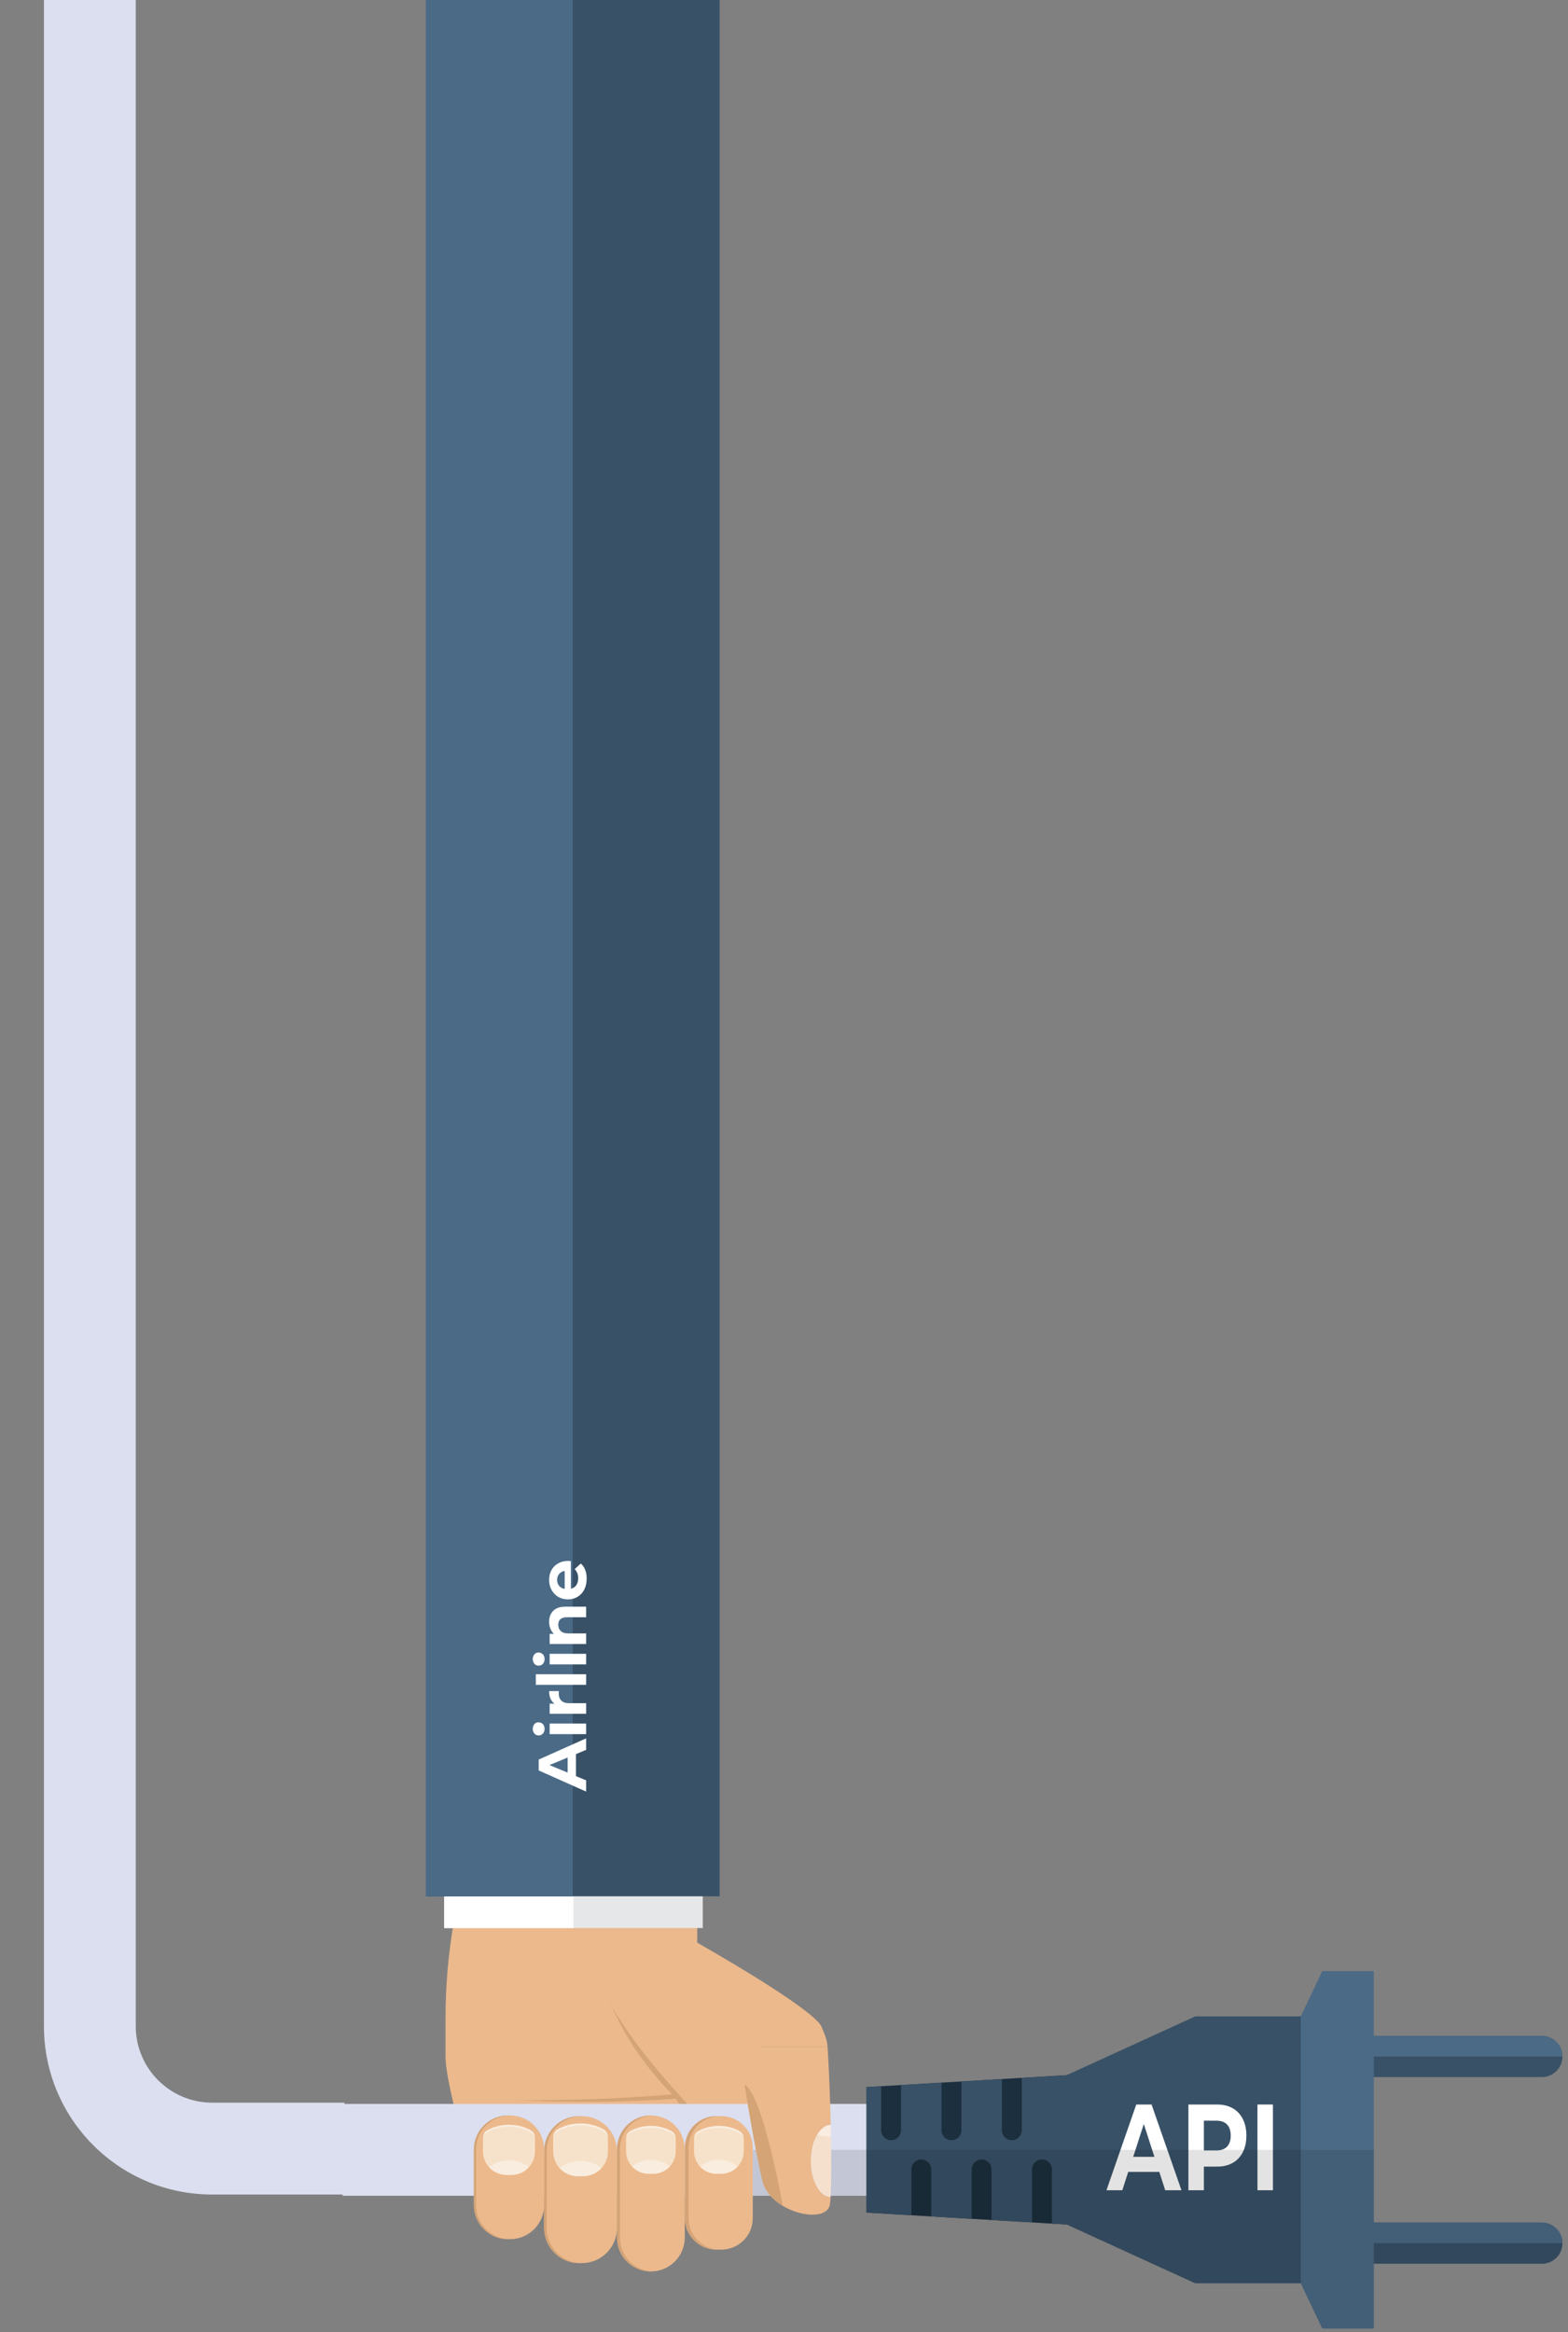 <?xml version="1.0" encoding="UTF-8"?> <svg xmlns="http://www.w3.org/2000/svg" width="555" height="825" viewBox="0 0 555 825" fill="none"><rect x="0" y="0" width="555" height="825" fill="#808080" stroke="none"/> <g clip-path="url(#clip0_780_5075)"> <path d="M246.783 672.47V687.226C246.783 687.226 288.874 710.962 290.889 717.223C291.248 718.35 292.699 720.808 292.91 724.041H269.406L269.047 755.497L192.592 770.647H190.986L167.729 770.633L166.975 767.576C166.975 767.576 157.446 736.987 157.692 726.978V713.892C157.692 701.925 158.777 689.979 160.939 678.203L162.129 671.723L246.783 672.47Z" fill="#ECB98C"></path> <path d="M249.918 751.552C249.453 751.242 248.925 750.397 248.594 750.045C248.009 749.418 247.432 748.791 246.847 748.164C245.727 746.953 244.615 745.741 243.502 744.53C241.276 742.1 239.072 739.649 236.895 737.169C232.563 732.218 228.373 727.14 224.499 721.829C222.759 719.448 221.083 717.018 219.491 714.532C217.97 712.159 215.955 709.531 214.997 706.897C217.815 712.609 220.477 718.258 223.978 723.611C227.443 728.922 231.366 733.93 235.691 738.564C236.423 739.353 237.17 740.128 237.93 740.895C219.526 742.417 201.052 743.093 182.584 742.917C201.453 743.903 220.386 743.748 239.233 742.445C241.734 746.572 245.601 749.847 250.08 751.651C250.017 751.615 249.968 751.587 249.918 751.552Z" fill="#D4A477"></path> <path d="M248.749 646.354H157.228V682.056H248.749V646.354Z" fill="#E6E7E8"></path> <path d="M202.989 646.354H157.228V682.056H202.989V646.354Z" fill="white"></path> <path d="M150.733 -21.545L150.733 670.823H254.719L254.719 -21.545H150.733Z" fill="#385167"></path> <path d="M202.726 -21.545H150.733V670.823H202.726V-21.545Z" fill="#4B6A86"></path> <path d="M308.532 744.269H121.271V776.76H308.532V744.269Z" fill="#DBDFEF"></path> <path d="M553.034 727.492C553.034 731.514 549.773 734.775 545.751 734.775H477.847V720.209H545.751C547.766 720.209 549.583 721.026 550.9 722.343C552.217 723.66 553.034 725.484 553.034 727.492Z" fill="#385167"></path> <path d="M553.034 793.53C553.034 797.552 549.773 800.813 545.751 800.813H477.847V786.254H545.751C547.766 786.254 549.583 787.071 550.9 788.389C552.217 789.699 553.034 791.516 553.034 793.53Z" fill="#385167"></path> <path d="M553.034 727.492H477.847V720.209H545.751C547.766 720.209 549.583 721.026 550.9 722.343C552.217 723.66 553.034 725.484 553.034 727.492Z" fill="#4B6A86"></path> <path d="M553.034 793.53H477.847V786.247H545.751C547.766 786.247 549.583 787.064 550.9 788.381C552.217 789.698 553.034 791.515 553.034 793.53Z" fill="#4B6A86"></path> <path d="M306.715 738.31V782.711L377.528 786.923V734.098L306.715 738.31Z" fill="#1C2F3E"></path> <path d="M423.05 807.722L377.529 786.924V734.099L423.05 713.307H460.422V807.722H423.05Z" fill="#385167"></path> <path d="M372.33 786.621V767.427C372.33 765.491 370.76 763.913 368.816 763.913C366.879 763.913 365.301 765.484 365.301 767.427V786.198L350.968 785.346V767.427C350.968 765.491 349.397 763.913 347.453 763.913C345.516 763.913 343.939 765.484 343.939 767.427V784.923L329.606 784.071V767.427C329.606 765.491 328.035 763.913 326.091 763.913C324.154 763.913 322.576 765.484 322.576 767.427V783.655L306.701 782.712V738.31L311.899 738V753.594C311.899 755.531 313.469 757.109 315.413 757.109C317.35 757.109 318.928 755.538 318.928 753.594V737.585L333.261 736.733V753.594C333.261 755.531 334.832 757.109 336.776 757.109C338.713 757.109 340.29 755.538 340.29 753.594V736.317L354.624 735.465V753.601C354.624 755.538 356.194 757.116 358.138 757.116C360.075 757.116 361.653 755.545 361.653 753.601V735.049L377.528 734.105V786.93L372.33 786.621Z" fill="#385167"></path> <path d="M412.433 774.809L418.182 774.809L407.596 744.479L402.185 744.479L391.633 774.809L397.247 774.809L399.344 768.309L410.336 768.309L412.433 774.809ZM401.103 762.98L404.857 751.369L408.611 762.98L401.103 762.98Z" fill="white"></path> <path d="M430.886 744.479L420.638 744.479L420.638 774.809L426.117 774.809L426.117 766.446L430.886 766.446C437.211 766.446 441.168 762.244 441.168 755.485C441.168 748.682 437.211 744.479 430.886 744.479ZM430.582 760.727L426.117 760.727L426.117 750.199L430.582 750.199C433.93 750.199 435.621 752.148 435.621 755.485C435.621 758.777 433.93 760.727 430.582 760.727Z" fill="white"></path> <path d="M445.079 774.808L450.558 774.808L450.558 744.479L445.079 744.479L445.079 774.808Z" fill="white"></path> <path d="M468.021 823.739L460.421 807.722V713.307L468.021 697.29H486.27V823.739H468.021Z" fill="#4B6A86"></path> <path opacity="0.11" d="M553.035 793.53C553.035 797.552 549.774 800.806 545.752 800.806H486.271V823.739H468.022L460.422 807.722H423.05L377.529 786.923L372.331 786.621L322.591 783.655L306.715 782.712V776.76H173.264V760.511H486.271V786.247H545.752C547.759 786.247 549.583 787.064 550.9 788.381C552.218 789.699 553.035 791.516 553.035 793.53Z" fill="black"></path> <path d="M255.342 748.601H253.539C247.411 748.601 242.438 753.573 242.438 759.701V784.712C242.438 790.84 247.411 795.805 253.539 795.805H255.342C261.47 795.805 266.442 790.84 266.442 784.712V759.701C266.442 758.025 266.069 756.433 265.407 755.01C265.146 754.454 264.843 753.926 264.498 753.426C263.723 752.292 262.744 751.32 261.617 750.545C261.582 750.517 261.547 750.495 261.512 750.474C259.744 749.284 257.624 748.601 255.342 748.601Z" fill="#ECB98C"></path> <path d="M254.827 748.601H253.546C247.418 748.601 242.445 753.573 242.445 759.701V784.712C242.445 790.84 247.418 795.805 253.546 795.805H254.827C248.7 795.805 243.727 790.84 243.727 784.712V759.701C243.727 753.566 248.7 748.601 254.827 748.601Z" fill="#D4A477"></path> <path d="M218.385 791.537V760.342C218.385 753.714 223.759 748.347 230.38 748.347C237.008 748.347 242.375 753.721 242.375 760.342V791.537C242.375 798.165 237.001 803.532 230.38 803.532C223.759 803.539 218.385 798.165 218.385 791.537Z" fill="#ECB98C"></path> <path d="M230.387 748.347C223.759 748.347 218.392 753.721 218.392 760.342V791.537C218.392 794.855 219.737 797.848 221.907 800.017C224.076 802.187 227.077 803.532 230.387 803.532C230.563 803.532 230.739 803.532 230.908 803.518C227.802 803.384 225.006 802.074 222.949 800.017C220.78 797.848 219.434 794.847 219.434 791.537V760.342C219.434 753.891 224.52 748.629 230.908 748.354C230.739 748.347 230.556 748.347 230.387 748.347Z" fill="#D4A477"></path> <path d="M192.592 788.149V761.039C192.592 754.172 198.163 748.601 205.03 748.601H205.946C212.813 748.601 218.384 754.172 218.384 761.039V788.149C218.384 795.016 212.813 800.588 205.946 800.588H205.03C198.163 800.588 192.592 795.016 192.592 788.149Z" fill="#ECB98C"></path> <path d="M205.939 748.601H205.03C198.163 748.601 192.592 754.165 192.592 761.039V788.156C192.592 795.023 198.156 800.595 205.03 800.595H205.939C199.072 800.595 193.5 795.023 193.5 788.156V761.039C193.5 754.165 199.072 748.601 205.939 748.601Z" fill="#D4A477"></path> <path d="M167.737 780.064V760.406C167.737 753.743 173.139 748.347 179.795 748.347H180.534C187.197 748.347 192.592 753.75 192.592 760.406V780.064C192.592 786.727 187.19 792.122 180.534 792.122H179.795C173.132 792.122 167.737 786.719 167.737 780.064Z" fill="#ECB98C"></path> <path d="M180.534 748.347H179.795C173.132 748.347 167.737 753.75 167.737 760.406V780.056C167.737 786.719 173.139 792.115 179.795 792.115H180.534C173.892 792.094 168.511 786.705 168.511 780.056V760.406C168.518 753.757 173.892 748.369 180.534 748.347Z" fill="#D4A477"></path> <path d="M257.223 724.041V730.126H260.075C260.294 731.535 262.956 734.127 263.505 737.43C265.09 747.072 267.752 762.624 269.816 771.372C270.725 775.196 273.605 778.253 277.078 780.331C277.078 780.338 277.078 780.338 277.078 780.338C283.931 784.444 293.073 784.754 293.771 779.683C293.855 779.056 293.925 778.26 293.982 777.302C290.108 777.07 287.009 771.421 287.009 764.491C287.009 757.518 290.129 751.841 294.031 751.672C294.017 751.024 294.003 750.376 293.989 749.735C293.792 741.684 293.475 733.577 293.115 727.365C293.059 726.175 292.989 725.076 292.918 724.041H257.223Z" fill="#ECB98C"></path> <path d="M294.03 751.672C290.128 751.841 287.008 757.518 287.008 764.483C287.008 771.421 290.107 777.07 293.974 777.295C294.312 772.02 294.269 762.039 294.03 751.672Z" fill="#F5E0CD"></path> <path d="M263.498 737.423C265.083 747.065 267.745 762.617 269.809 771.365C270.717 775.189 273.598 778.246 277.07 780.324C276.936 779.584 269.978 740.67 263.498 737.423Z" fill="#D4A477"></path> <path d="M172.399 753.644C171.498 754.165 170.956 755.137 170.956 756.173V761.054C170.956 765.66 174.689 769.386 179.288 769.386H181.035C185.641 769.386 189.367 765.653 189.367 761.054V756.173C189.367 755.137 188.824 754.165 187.923 753.644C185.74 752.376 183.056 751.637 180.154 751.637C177.266 751.637 174.583 752.383 172.399 753.644Z" fill="#F6E2CA"></path> <path opacity="0.39" d="M173.145 766.681C174.666 768.343 176.857 769.386 179.294 769.386H181.04C183.47 769.386 185.668 768.343 187.189 766.681C185.407 765.181 182.921 764.244 180.167 764.244C177.413 764.251 174.927 765.181 173.145 766.681Z" fill="white"></path> <path opacity="0.39" d="M171.054 755.412C171.449 754.975 171.949 754.609 172.399 754.348C174.583 753.08 177.266 752.341 180.168 752.341C183.07 752.341 185.754 753.087 187.937 754.348C188.402 754.616 188.916 755.01 189.296 755.475C189.113 754.714 188.634 754.045 187.937 753.644C185.754 752.383 183.07 751.636 180.168 751.636C177.273 751.636 174.59 752.383 172.399 753.644C171.723 754.038 171.251 754.679 171.054 755.412Z" fill="white"></path> <path d="M197.317 753.291C196.373 753.841 195.803 754.862 195.803 755.954V761.088C195.803 765.927 199.726 769.857 204.572 769.857H206.41C211.249 769.857 215.179 765.934 215.179 761.088V755.954C215.179 754.862 214.608 753.841 213.665 753.291C211.368 751.96 208.544 751.178 205.494 751.178C202.438 751.178 199.62 751.96 197.317 753.291Z" fill="#F6E2CA"></path> <path opacity="0.39" d="M198.105 767.005C199.704 768.752 202.015 769.851 204.571 769.851H206.41C208.966 769.851 211.269 768.752 212.875 767.005C211.002 765.42 208.382 764.441 205.494 764.441C202.606 764.441 199.979 765.42 198.105 767.005Z" fill="white"></path> <path opacity="0.39" d="M195.909 755.151C196.325 754.693 196.853 754.306 197.325 754.038C199.621 752.707 202.445 751.925 205.495 751.925C208.545 751.925 211.369 752.707 213.665 754.038C214.158 754.32 214.694 754.735 215.095 755.221C214.905 754.418 214.398 753.721 213.665 753.291C211.369 751.967 208.545 751.178 205.495 751.178C202.445 751.178 199.628 751.96 197.325 753.291C196.606 753.7 196.113 754.376 195.909 755.151Z" fill="white"></path> <path d="M222.977 753.962C222.118 754.455 221.604 755.385 221.604 756.371V761.026C221.604 765.414 225.16 768.978 229.555 768.978H231.225C235.613 768.978 239.177 765.421 239.177 761.026V756.371C239.177 755.378 238.662 754.455 237.803 753.962C235.718 752.758 233.162 752.046 230.394 752.046C227.619 752.046 225.062 752.758 222.977 753.962Z" fill="#F6E2CA"></path> <path opacity="0.39" d="M223.689 766.399C225.14 767.984 227.232 768.977 229.549 768.977H231.218C233.543 768.977 235.627 767.984 237.078 766.399C235.374 764.962 233.007 764.075 230.38 764.075C227.76 764.075 225.393 764.962 223.689 766.399Z" fill="white"></path> <path opacity="0.39" d="M221.695 755.644C222.075 755.228 222.547 754.876 222.977 754.63C225.062 753.425 227.619 752.714 230.387 752.714C233.155 752.714 235.711 753.425 237.796 754.63C238.24 754.883 238.726 755.264 239.092 755.7C238.923 754.975 238.458 754.334 237.796 753.954C235.711 752.749 233.155 752.038 230.387 752.038C227.619 752.038 225.062 752.749 222.977 753.954C222.329 754.334 221.878 754.947 221.695 755.644Z" fill="white"></path> <path d="M247.03 753.962C246.171 754.455 245.656 755.385 245.656 756.371V761.026C245.656 765.414 249.213 768.978 253.608 768.978H255.278C259.666 768.978 263.23 765.421 263.23 761.026V756.371C263.23 755.378 262.715 754.455 261.856 753.962C259.771 752.758 257.215 752.046 254.447 752.046C251.679 752.046 249.115 752.758 247.03 753.962Z" fill="#F6E2CA"></path> <path opacity="0.39" d="M247.749 766.399C249.2 767.984 251.292 768.977 253.609 768.977H255.278C257.602 768.977 259.687 767.984 261.138 766.399C259.434 764.962 257.067 764.075 254.44 764.075C251.82 764.075 249.446 764.962 247.749 766.399Z" fill="white"></path> <path opacity="0.39" d="M245.756 755.644C246.136 755.228 246.608 754.876 247.038 754.63C249.123 753.425 251.679 752.714 254.447 752.714C257.215 752.714 259.772 753.425 261.857 754.63C262.301 754.883 262.787 755.264 263.153 755.7C262.984 754.975 262.519 754.334 261.857 753.954C259.772 752.749 257.215 752.038 254.447 752.038C251.679 752.038 249.123 752.749 247.038 753.954C246.39 754.334 245.939 754.947 245.756 755.644Z" fill="white"></path> <path opacity="0.39" d="M289.241 755.207C291.382 755.75 293.101 755.827 294.115 755.792C294.087 754.433 294.066 753.059 294.03 751.672C292.171 751.756 290.488 753.08 289.241 755.207Z" fill="white"></path> <path d="M203.863 620.512L203.863 628.312L207.463 629.8L207.463 633.784L190.663 626.296L190.663 622.456L207.463 614.944L207.463 619.024L203.863 620.512ZM200.911 621.736L194.479 624.4L200.911 627.064L200.911 621.736ZM194.551 613.465L194.551 609.721L207.463 609.721L207.463 613.465L194.551 613.465ZM192.751 611.593C192.751 612.281 192.551 612.841 192.151 613.273C191.751 613.705 191.255 613.921 190.663 613.921C190.071 613.921 189.575 613.705 189.175 613.273C188.775 612.841 188.575 612.281 188.575 611.593C188.575 610.905 188.767 610.345 189.151 609.913C189.535 609.481 190.015 609.265 190.591 609.265C191.215 609.265 191.735 609.481 192.151 609.913C192.551 610.345 192.751 610.905 192.751 611.593ZM196.255 602.67C195.631 602.222 195.159 601.622 194.839 600.87C194.519 600.102 194.359 599.222 194.359 598.23L197.815 598.23C197.783 598.646 197.767 598.926 197.767 599.07C197.767 600.142 198.071 600.982 198.679 601.59C199.271 602.198 200.167 602.502 201.367 602.502L207.463 602.502L207.463 606.246L194.551 606.246L194.551 602.67L196.255 602.67ZM189.655 596.004L189.655 592.26L207.463 592.26L207.463 596.004L189.655 596.004ZM194.551 588.785L194.551 585.041L207.463 585.041L207.463 588.785L194.551 588.785ZM192.751 586.913C192.751 587.601 192.551 588.161 192.151 588.593C191.751 589.025 191.255 589.241 190.663 589.241C190.071 589.241 189.575 589.025 189.175 588.593C188.775 588.161 188.575 587.601 188.575 586.913C188.575 586.225 188.767 585.665 189.151 585.233C189.535 584.801 190.015 584.585 190.591 584.585C191.215 584.585 191.735 584.801 192.151 585.233C192.551 585.665 192.751 586.225 192.751 586.913ZM194.359 573.719C194.359 572.119 194.839 570.831 195.799 569.855C196.759 568.863 198.183 568.367 200.071 568.367L207.463 568.367L207.463 572.111L200.647 572.111C199.623 572.111 198.863 572.335 198.367 572.783C197.855 573.231 197.599 573.879 197.599 574.727C197.599 575.671 197.895 576.423 198.487 576.983C199.063 577.543 199.927 577.823 201.079 577.823L207.463 577.823L207.463 581.567L194.551 581.567L194.551 577.991L196.063 577.991C195.519 577.495 195.103 576.879 194.815 576.143C194.511 575.407 194.359 574.599 194.359 573.719ZM201.055 552.184C201.103 552.184 201.439 552.208 202.063 552.256L202.063 562.024C202.863 561.848 203.495 561.432 203.959 560.776C204.423 560.12 204.655 559.304 204.655 558.328C204.655 557.656 204.559 557.064 204.367 556.552C204.159 556.024 203.839 555.536 203.407 555.088L205.567 553.096C206.959 554.312 207.655 556.088 207.655 558.424C207.655 559.88 207.375 561.168 206.815 562.288C206.239 563.408 205.447 564.272 204.439 564.88C203.431 565.488 202.287 565.792 201.007 565.792C199.743 565.792 198.607 565.496 197.599 564.904C196.575 564.296 195.783 563.472 195.223 562.432C194.647 561.376 194.359 560.2 194.359 558.904C194.359 557.64 194.631 556.496 195.175 555.472C195.719 554.448 196.503 553.648 197.527 553.072C198.535 552.48 199.711 552.184 201.055 552.184ZM197.191 558.88C197.191 559.728 197.431 560.44 197.911 561.016C198.391 561.592 199.047 561.944 199.879 562.072L199.879 555.712C199.063 555.84 198.415 556.192 197.935 556.768C197.439 557.344 197.191 558.048 197.191 558.88Z" fill="white"></path> <path fill-rule="evenodd" clip-rule="evenodd" d="M48.048 -42.342V716.75C48.048 731.705 60.172 743.829 75.128 743.829H121.921V776.325H75.128C42.226 776.325 15.553 749.652 15.553 716.75V-42.342H48.048Z" fill="#DBDFEF"></path> </g> <defs> <clipPath id="clip0_780_5075"> <rect width="554.588" height="824.083" fill="white"></rect> </clipPath> </defs> </svg> 